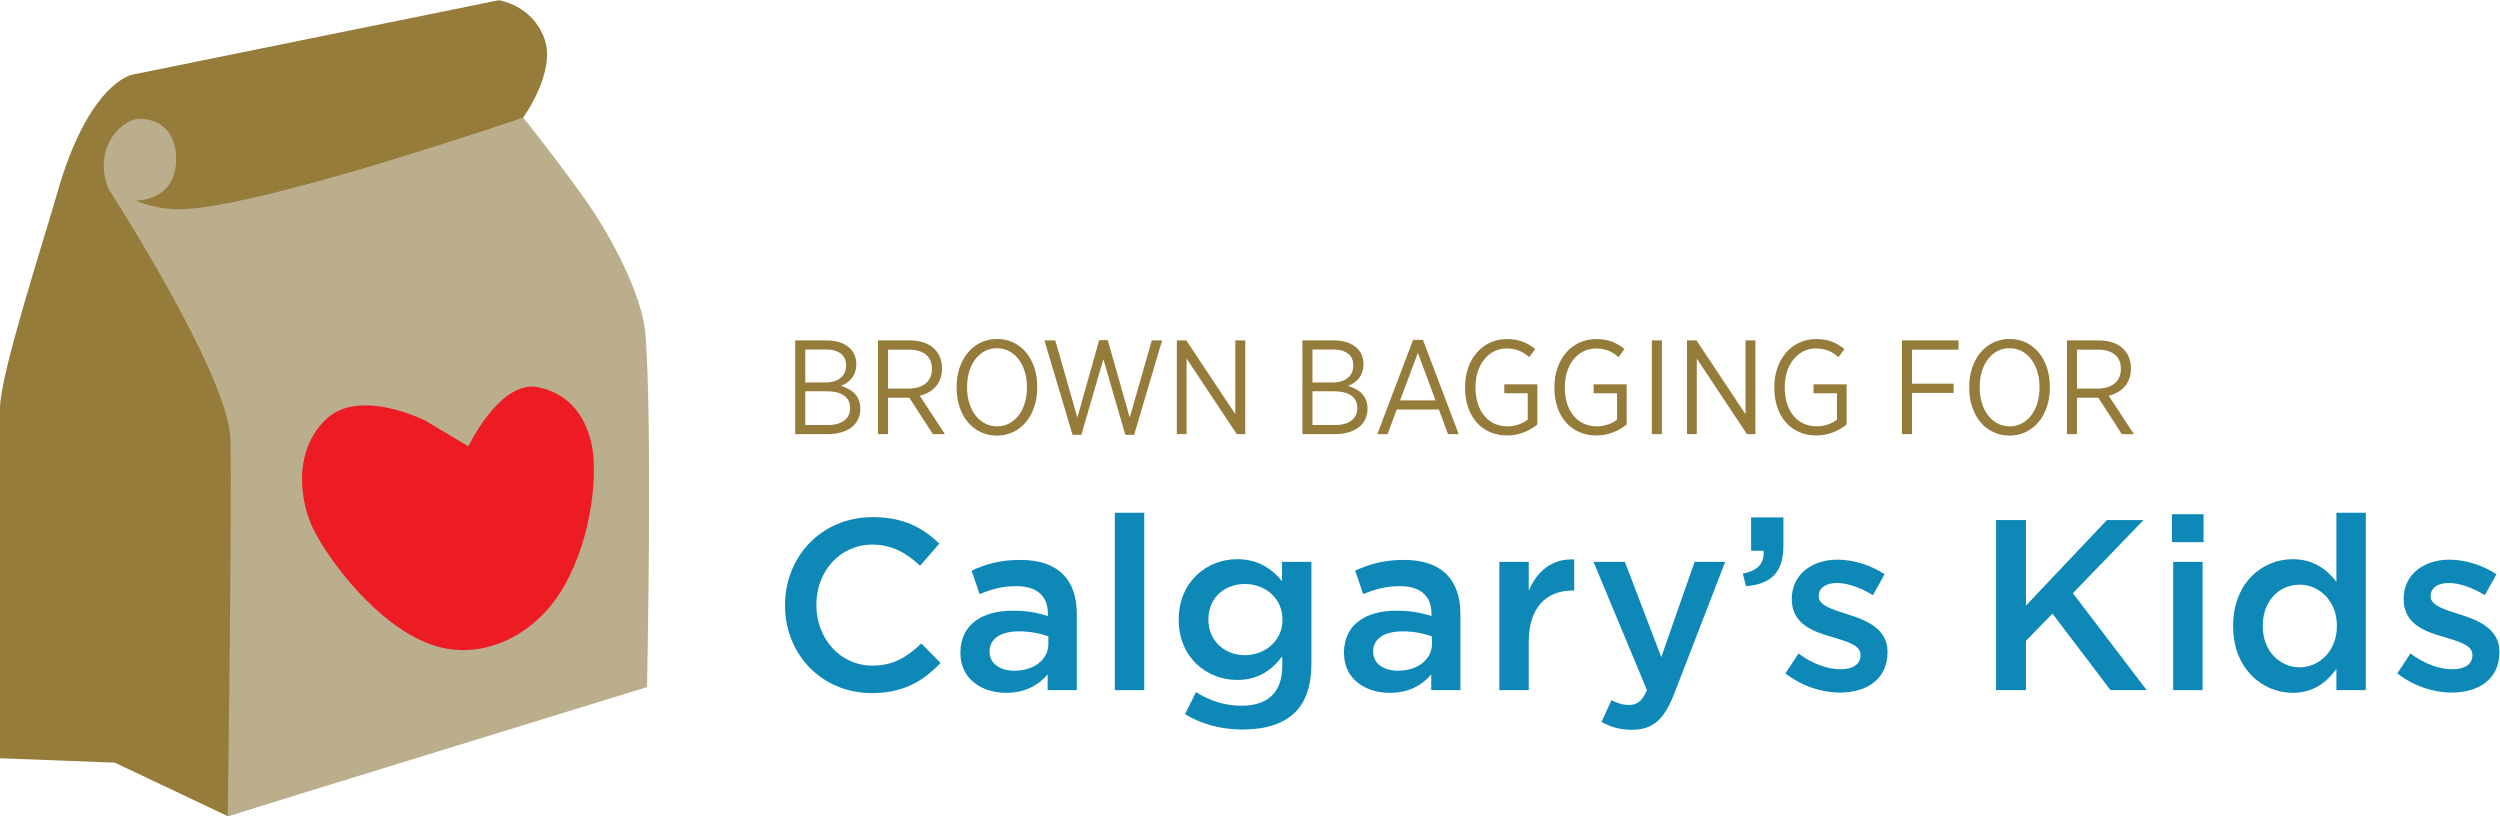 <?xml version="1.0" encoding="UTF-8" standalone="no"?>
<!-- Created with Inkscape (http://www.inkscape.org/) -->

<svg
   version="1.1"
   id="svg2"
   width="362.013"
   height="118.187"
   viewBox="0 0 362.013 118.187"
   sodipodi:docname="BB4CK_Logo_Bag.eps"
   xmlns:inkscape="http://www.inkscape.org/namespaces/inkscape"
   xmlns:sodipodi="http://sodipodi.sourceforge.net/DTD/sodipodi-0.dtd"
   xmlns="http://www.w3.org/2000/svg"
   xmlns:svg="http://www.w3.org/2000/svg">
  <defs
     id="defs6" />
  <sodipodi:namedview
     id="namedview4"
     pagecolor="#ffffff"
     bordercolor="#000000"
     borderopacity="0.25"
     inkscape:showpageshadow="2"
     inkscape:pageopacity="0.0"
     inkscape:pagecheckerboard="0"
     inkscape:deskcolor="#d1d1d1" />
  <g
     id="g8"
     inkscape:groupmode="layer"
     inkscape:label="ink_ext_XXXXXX"
     transform="matrix(1.333,0,0,-1.333,0,118.187)">
    <g
       id="g10"
       transform="scale(0.1)">
      <path
         d="m 568.281,758.906 c 0,0 36.231,49.492 23.106,85.84 -13.106,36.348 -49.512,41.66 -49.512,41.66 L 143.602,805.488 c 0,0 -47.469,-8.336 -81.692,-129.472 C 48.539,628.691 0,480 0,443.203 0,425.02 0,62.914 0,62.914 L 124.707,58.145 247.441,0 684.668,138.125"
         style="fill:#957c3b;fill-opacity:1;fill-rule:nonzero;stroke:none"
         id="path12" />
      <path
         d="M 702.852,140.234 247.441,0 c 0,0 4.563,336.191 2.93,409.023 -1.57,70.161 -132.324,272.168 -132.324,272.168 -18.32,43.848 14.473,78.633 36.914,76.368 24.766,-2.52 36.309,-19.61 36.387,-43.36 0.156,-46.777 -44.18,-45.41 -44.18,-45.41 0,0 22.637,-10.586 52.48,-9.355 89.864,3.711 368.633,99.472 368.633,99.472 0,0 31.367,-38.515 67.285,-88.867 27.95,-39.199 61.836,-103.621 65.391,-144.617 8.164,-93.676 1.895,-385.188 1.895,-385.188"
         style="fill:#bbae8c;fill-opacity:1;fill-rule:nonzero;stroke:none"
         id="path14" />
      <path
         d="m 462.461,429.414 c 0,0 -71.348,36.609 -108.106,1.914 -36.796,-34.707 -29.414,-91.933 -11.386,-124.582 18.008,-32.637 64.258,-95.223 120.019,-118.269 55.742,-23.047 117.5,5.3 149.317,60.566 31.797,55.273 37.246,125.859 29.98,156.719 -7.5,31.914 -26.816,55.273 -61.387,60.918 -40.039,2.968 -72.07,-64.942 -72.07,-64.942 l -46.367,27.676"
         style="fill:#ed1c24;fill-opacity:1;fill-rule:evenodd;stroke:none"
         id="path16" />
      <path
         d="m 898.207,461.566 h -23.418 v -36.66 h 24.727 c 14.687,0 23.984,6.699 23.984,18.321 v 0.312 c 0,11.328 -8.867,18.027 -25.293,18.027 z m 20.938,28.36 c 0,10.469 -7.852,17.012 -21.387,17.012 h -22.969 v -35.782 h 21.953 c 13.516,0 22.403,6.699 22.403,18.477 z m -55.274,26.894 h 34.473 c 10.761,0 19.492,-3.047 25.156,-8.73 4.219,-4.199 6.699,-9.883 6.699,-16.719 v -0.293 c 0,-13.515 -8.301,-20.351 -16.738,-23.691 11.934,-3.496 21.094,-10.625 21.094,-24.434 v -0.449 c 0,-17.305 -14.102,-27.481 -35.469,-27.481 H 863.871 V 516.82"
         style="fill:#957c3b;fill-opacity:1;fill-rule:nonzero;stroke:none"
         id="path18" />
      <path
         d="m 986.645,464.477 c 16.585,0 25.745,8.281 25.745,21.23 V 486 c 0,13.379 -9.3,20.781 -24.593,20.781 h -23.106 v -42.304 z m -32.872,52.343 h 34.766 c 11.641,0 20.941,-3.476 26.761,-9.433 5.09,-5.098 8.01,-12.383 8.01,-20.957 v -0.293 c 0,-16.133 -10.04,-25.899 -24.165,-29.375 l 27.345,-41.739 h -13.09 l -25.603,39.551 H 964.691 V 415.023 H 953.773 V 516.82"
         style="fill:#957c3b;fill-opacity:1;fill-rule:nonzero;stroke:none"
         id="path20" />
      <path
         d="m 1115.57,465.355 v 0.997 c 0,24.589 -13.83,42.031 -32.58,42.031 -18.77,0 -32.44,-17.305 -32.44,-41.875 v -1.016 c 0,-24.59 13.83,-42.031 32.58,-42.031 18.77,0 32.44,17.305 32.44,41.894 z m -76.37,-0.156 v 1.153 c 0,29.961 18.05,52.07 43.93,52.07 25.88,0 43.63,-21.953 43.63,-51.758 v -1.172 c 0,-29.961 -17.89,-52.07 -43.77,-52.07 -26.03,0 -43.79,21.953 -43.79,51.777"
         style="fill:#957c3b;fill-opacity:1;fill-rule:nonzero;stroke:none"
         id="path22" />
      <path
         d="m 1134.57,516.82 h 11.8 l 23.99,-83.769 23.71,84.082 h 9.31 l 23.83,-84.082 24.02,83.769 h 11.18 l -30.39,-102.519 h -9.59 l -23.85,82.168 -23.87,-82.168 h -9.61 l -30.53,102.519"
         style="fill:#957c3b;fill-opacity:1;fill-rule:nonzero;stroke:none"
         id="path24" />
      <path
         d="m 1278.38,516.82 h 10.34 l 53.22,-80.136 v 80.136 h 10.78 V 415.023 h -9.18 l -54.53,82.032 v -82.032 h -10.63 V 516.82"
         style="fill:#957c3b;fill-opacity:1;fill-rule:nonzero;stroke:none"
         id="path26" />
      <path
         d="m 1449.15,461.566 h -23.4 v -36.66 h 24.7 c 14.69,0 24.01,6.699 24.01,18.321 v 0.312 c 0,11.328 -8.87,18.027 -25.31,18.027 z m 20.95,28.36 c 0,10.469 -7.85,17.012 -21.38,17.012 h -22.97 v -35.782 h 21.95 c 13.52,0 22.4,6.699 22.4,18.477 z m -55.27,26.894 h 34.47 c 10.76,0 19.49,-3.047 25.16,-8.73 4.22,-4.199 6.7,-9.883 6.7,-16.719 v -0.293 c 0,-13.515 -8.28,-20.351 -16.74,-23.691 11.93,-3.496 21.09,-10.625 21.09,-24.434 v -0.449 c 0,-17.305 -14.1,-27.481 -35.49,-27.481 h -35.19 V 516.82"
         style="fill:#957c3b;fill-opacity:1;fill-rule:nonzero;stroke:none"
         id="path28" />
      <path
         d="m 1559.44,451.664 -19.18,51.641 -19.34,-51.641 z m -24.42,65.742 h 10.77 l 38.82,-102.383 h -11.62 l -9.9,26.758 h -45.82 l -9.88,-26.758 h -11.19 l 38.82,102.383"
         style="fill:#957c3b;fill-opacity:1;fill-rule:nonzero;stroke:none"
         id="path30" />
      <path
         d="m 1591.51,465.355 v 0.997 c 0,29.531 18.61,51.933 45.39,51.933 13.24,0 22.11,-3.789 30.82,-10.898 l -6.54,-8.731 c -6.25,5.528 -13.52,9.434 -24.57,9.434 -19.34,0 -33.75,-17.442 -33.75,-41.738 v -0.723 c 0,-25.586 13.81,-42.168 34.76,-42.168 8.71,0 16.72,3.203 21.96,7.266 v 28.652 h -25.45 v 9.746 h 35.93 v -43.613 c -7.85,-6.426 -19.35,-11.953 -32.87,-11.953 -27.79,0 -45.68,21.093 -45.68,51.796"
         style="fill:#957c3b;fill-opacity:1;fill-rule:nonzero;stroke:none"
         id="path32" />
      <path
         d="m 1688.54,465.355 v 0.997 c 0,29.531 18.63,51.933 45.37,51.933 13.24,0 22.11,-3.789 30.84,-10.898 l -6.54,-8.731 c -6.25,5.528 -13.52,9.434 -24.57,9.434 -19.34,0 -33.75,-17.442 -33.75,-41.738 v -0.723 c 0,-25.586 13.81,-42.168 34.76,-42.168 8.73,0 16.72,3.203 21.96,7.266 v 28.652 h -25.45 v 9.746 h 35.92 v -43.613 c -7.84,-6.426 -19.34,-11.953 -32.88,-11.953 -27.75,0 -45.66,21.093 -45.66,51.796"
         style="fill:#957c3b;fill-opacity:1;fill-rule:nonzero;stroke:none"
         id="path34" />
      <path
         d="m 1794.42,516.82 h 10.92 V 415.023 h -10.92 V 516.82"
         style="fill:#957c3b;fill-opacity:1;fill-rule:nonzero;stroke:none"
         id="path36" />
      <path
         d="m 1832.62,516.82 h 10.32 l 53.22,-80.136 v 80.136 h 10.76 V 415.023 h -9.16 l -54.53,82.032 v -82.032 h -10.61 V 516.82"
         style="fill:#957c3b;fill-opacity:1;fill-rule:nonzero;stroke:none"
         id="path38" />
      <path
         d="m 1927.45,465.355 v 0.997 c 0,29.531 18.61,51.933 45.37,51.933 13.24,0 22.11,-3.789 30.84,-10.898 l -6.55,-8.731 c -6.25,5.528 -13.51,9.434 -24.59,9.434 -19.33,0 -33.73,-17.442 -33.73,-41.738 v -0.723 c 0,-25.586 13.81,-42.168 34.77,-42.168 8.71,0 16.72,3.203 21.95,7.266 v 28.652 h -25.45 v 9.746 h 35.92 v -43.613 c -7.85,-6.426 -19.33,-11.953 -32.87,-11.953 -27.77,0 -45.66,21.093 -45.66,51.796"
         style="fill:#957c3b;fill-opacity:1;fill-rule:nonzero;stroke:none"
         id="path40" />
      <path
         d="m 2066.08,516.82 h 61.52 V 506.781 H 2077 v -36.933 h 45.21 V 459.809 H 2077 v -44.786 h -10.92 V 516.82"
         style="fill:#957c3b;fill-opacity:1;fill-rule:nonzero;stroke:none"
         id="path42" />
      <path
         d="m 2215.55,465.355 v 0.997 c 0,24.589 -13.81,42.031 -32.58,42.031 -18.75,0 -32.42,-17.305 -32.42,-41.875 v -1.016 c 0,-24.59 13.81,-42.031 32.58,-42.031 18.75,0 32.42,17.305 32.42,41.894 z m -76.36,-0.156 v 1.153 c 0,29.961 18.04,52.07 43.94,52.07 25.88,0 43.63,-21.953 43.63,-51.758 v -1.172 c 0,-29.961 -17.89,-52.07 -43.79,-52.07 -26.01,0 -43.78,21.953 -43.78,51.777"
         style="fill:#957c3b;fill-opacity:1;fill-rule:nonzero;stroke:none"
         id="path44" />
      <path
         d="m 2278.21,464.477 c 16.56,0 25.72,8.281 25.72,21.23 V 486 c 0,13.379 -9.3,20.781 -24.57,20.781 h -23.12 v -42.304 z m -32.87,52.343 h 34.74 c 11.64,0 20.94,-3.476 26.76,-9.433 5.1,-5.098 8.01,-12.383 8.01,-20.957 v -0.293 c 0,-16.133 -10.04,-25.899 -24.14,-29.375 l 27.34,-41.739 h -13.08 l -25.61,39.551 h -23.12 v -39.551 h -10.9 V 516.82"
         style="fill:#957c3b;fill-opacity:1;fill-rule:nonzero;stroke:none"
         id="path46" />
      <path
         d="m 852.781,228.766 v 0.527 c 0,52.527 39.332,95.555 95.293,95.555 34.055,0 54.646,-11.875 72.326,-28.77 l -20.849,-24.023 c -14.781,13.726 -30.621,22.965 -51.738,22.965 -35.372,0 -60.977,-29.036 -60.977,-65.2 v -0.527 c 0,-36.168 25.605,-65.734 60.977,-65.734 22.707,0 37.222,9.238 53.057,24.023 l 20.86,-21.117 c -19.27,-20.063 -40.39,-32.735 -74.972,-32.735 -53.852,0 -93.977,41.973 -93.977,95.036"
         style="fill:#0e88b7;fill-opacity:1;fill-rule:nonzero;stroke:none"
         id="path48" />
      <path
         d="m 1138.87,195.238 c -8.19,3.168 -19.54,5.543 -31.94,5.543 -20.06,0 -31.95,-8.183 -31.95,-21.644 v -0.528 c 0,-13.199 11.89,-20.589 26.93,-20.589 21.12,0 36.96,11.878 36.96,29.3 z m -0.79,-58.34 v 17.161 c -9.51,-11.356 -24.03,-20.067 -45.14,-20.067 -26.4,0 -49.63,15.051 -49.63,43.035 v 0.528 c 0,30.883 24.02,45.664 56.49,45.664 16.89,0 27.72,-2.375 38.54,-5.809 v 2.645 c 0,19.265 -12.14,29.828 -34.32,29.828 -15.57,0 -27.19,-3.434 -39.86,-8.711 l -8.71,25.605 c 15.31,6.86 30.36,11.618 53.06,11.618 41.18,0 61.24,-21.653 61.24,-58.868 v -82.629 h -31.67"
         style="fill:#0e88b7;fill-opacity:1;fill-rule:nonzero;stroke:none"
         id="path50" />
      <path
         d="M 1211.05,329.605 H 1243 V 136.898 h -31.95 v 192.707"
         style="fill:#0e88b7;fill-opacity:1;fill-rule:nonzero;stroke:none"
         id="path52" />
      <path
         d="m 1393.19,213.188 v 0.527 c 0,22.969 -18.74,38.543 -40.92,38.543 -22.17,0 -39.59,-15.309 -39.59,-38.278 v -0.527 c 0,-22.965 17.69,-38.543 39.59,-38.543 22.18,0 40.92,15.844 40.92,38.278 z m -105.85,-102.422 11.88,24.023 c 14.78,-9.242 30.62,-14.785 49.62,-14.785 28.51,0 44.09,14.785 44.09,42.766 v 10.824 c -11.62,-15.047 -26.13,-25.606 -49.1,-25.606 -32.74,0 -63.36,24.282 -63.36,65.2 v 0.527 c 0,41.183 30.89,65.469 63.36,65.469 23.49,0 38.01,-10.825 48.84,-23.758 v 20.851 h 31.93 V 165.41 c 0,-23.496 -6.06,-40.918 -17.68,-52.535 -12.67,-12.672 -32.21,-18.738 -57.29,-18.738 -22.96,0 -44.34,5.805 -62.29,16.629"
         style="fill:#0e88b7;fill-opacity:1;fill-rule:nonzero;stroke:none"
         id="path54" />
      <path
         d="m 1555.56,195.238 c -8.19,3.168 -19.54,5.543 -31.94,5.543 -20.07,0 -31.95,-8.183 -31.95,-21.644 v -0.528 c 0,-13.199 11.88,-20.589 26.93,-20.589 21.12,0 36.96,11.878 36.96,29.3 z m -0.79,-58.34 v 17.161 c -9.51,-11.356 -24.03,-20.067 -45.15,-20.067 -26.39,0 -49.63,15.051 -49.63,43.035 v 0.528 c 0,30.883 24.03,45.664 56.5,45.664 16.89,0 27.71,-2.375 38.54,-5.809 v 2.645 c 0,19.265 -12.14,29.828 -34.32,29.828 -15.57,0 -27.19,-3.434 -39.86,-8.711 l -8.71,25.605 c 15.31,6.86 30.36,11.618 53.06,11.618 41.18,0 61.24,-21.653 61.24,-58.868 v -82.629 h -31.67"
         style="fill:#0e88b7;fill-opacity:1;fill-rule:nonzero;stroke:none"
         id="path56" />
      <path
         d="m 1628.77,276.277 h 31.94 v -31.41 c 8.71,20.852 24.81,35.11 49.36,34.055 v -33.789 h -1.84 c -27.99,0 -47.52,-18.219 -47.52,-55.172 v -53.063 h -31.94 v 139.379"
         style="fill:#0e88b7;fill-opacity:1;fill-rule:nonzero;stroke:none"
         id="path58" />
      <path
         d="m 1739.75,102.32 10.82,23.754 c 5.81,-3.164 12.14,-5.277 18.74,-5.277 8.98,0 14.52,3.961 19.8,16.101 l -58.07,139.379 h 34.05 l 39.59,-103.48 36.17,103.48 h 33.26 l -55.44,-143.339 c -11.08,-28.508 -23.49,-39.067 -45.93,-39.067 -13.46,0 -23.23,3.172 -32.99,8.449"
         style="fill:#0e88b7;fill-opacity:1;fill-rule:nonzero;stroke:none"
         id="path60" />
      <path
         d="m 1893.26,263.574 c 16.1,2.906 23.76,11.09 22.44,24.817 h -13.46 v 36.164 h 35.1 v -30.887 c 0,-29.297 -13.99,-41.703 -40.65,-43.82 l -3.43,13.726"
         style="fill:#0e88b7;fill-opacity:1;fill-rule:nonzero;stroke:none"
         id="path62" />
      <path
         d="m 1939.56,155.113 14.25,21.645 c 15.05,-11.348 31.42,-17.156 45.67,-17.156 13.73,0 21.64,5.808 21.64,15.046 v 0.528 c 0,10.824 -14.78,14.515 -31.14,19.535 -20.59,5.809 -43.56,14.254 -43.56,40.914 v 0.531 c 0,26.399 21.91,42.5 49.63,42.5 17.42,0 36.43,-6.074 51.21,-15.84 l -12.67,-22.703 c -13.47,8.184 -27.72,13.203 -39.34,13.203 -12.4,0 -19.53,-5.812 -19.53,-13.996 v -0.527 c 0,-10.027 15.05,-14.25 31.41,-19.531 20.33,-6.336 43.29,-15.574 43.29,-40.653 v -0.527 c 0,-29.305 -22.69,-43.824 -51.73,-43.824 -19.8,0 -41.71,7.129 -59.13,20.855"
         style="fill:#0e88b7;fill-opacity:1;fill-rule:nonzero;stroke:none"
         id="path64" />
      <path
         d="m 2168.35,321.684 h 32.47 v -92.918 l 87.91,92.918 h 39.86 l -76.82,-79.457 80.25,-105.329 h -39.33 l -63.09,83.157 -28.78,-29.567 v -53.59 h -32.47 v 184.786"
         style="fill:#0e88b7;fill-opacity:1;fill-rule:nonzero;stroke:none"
         id="path66" />
      <path
         d="m 2360.77,276.277 h 31.94 V 136.898 h -31.94 z m -1.32,51.743 h 34.31 v -30.36 h -34.31 v 30.36"
         style="fill:#0e88b7;fill-opacity:1;fill-rule:nonzero;stroke:none"
         id="path68" />
      <path
         d="m 2538.58,206.324 v 0.531 c 0,26.922 -19.01,44.61 -40.39,44.61 -21.91,0 -40.12,-16.895 -40.12,-44.61 v -0.531 c 0,-26.926 18.47,-44.609 40.12,-44.609 21.38,0 40.39,17.949 40.39,44.609 z m -112.72,0 v 0.531 c 0,46.196 31.41,72.329 64.67,72.329 22.97,0 37.49,-11.618 47.52,-24.551 v 74.972 h 31.94 V 136.898 h -31.94 v 23.235 c -10.3,-14.524 -24.81,-26.141 -47.52,-26.141 -32.73,0 -64.67,26.141 -64.67,72.332"
         style="fill:#0e88b7;fill-opacity:1;fill-rule:nonzero;stroke:none"
         id="path70" />
      <path
         d="m 2604.25,155.113 14.25,21.645 c 15.05,-11.348 31.42,-17.156 45.67,-17.156 13.72,0 21.65,5.808 21.65,15.046 v 0.528 c 0,10.824 -14.79,14.515 -31.15,19.535 -20.59,5.809 -43.56,14.254 -43.56,40.914 v 0.531 c 0,26.399 21.91,42.5 49.63,42.5 17.42,0 36.43,-6.074 51.21,-15.84 l -12.67,-22.703 c -13.46,8.184 -27.72,13.203 -39.33,13.203 -12.41,0 -19.53,-5.812 -19.53,-13.996 v -0.527 c 0,-10.027 15.04,-14.25 31.41,-19.531 20.32,-6.336 43.29,-15.574 43.29,-40.653 v -0.527 c 0,-29.305 -22.7,-43.824 -51.74,-43.824 -19.8,0 -41.71,7.129 -59.13,20.855"
         style="fill:#0e88b7;fill-opacity:1;fill-rule:nonzero;stroke:none"
         id="path72" />
    </g>
  </g>
</svg>
